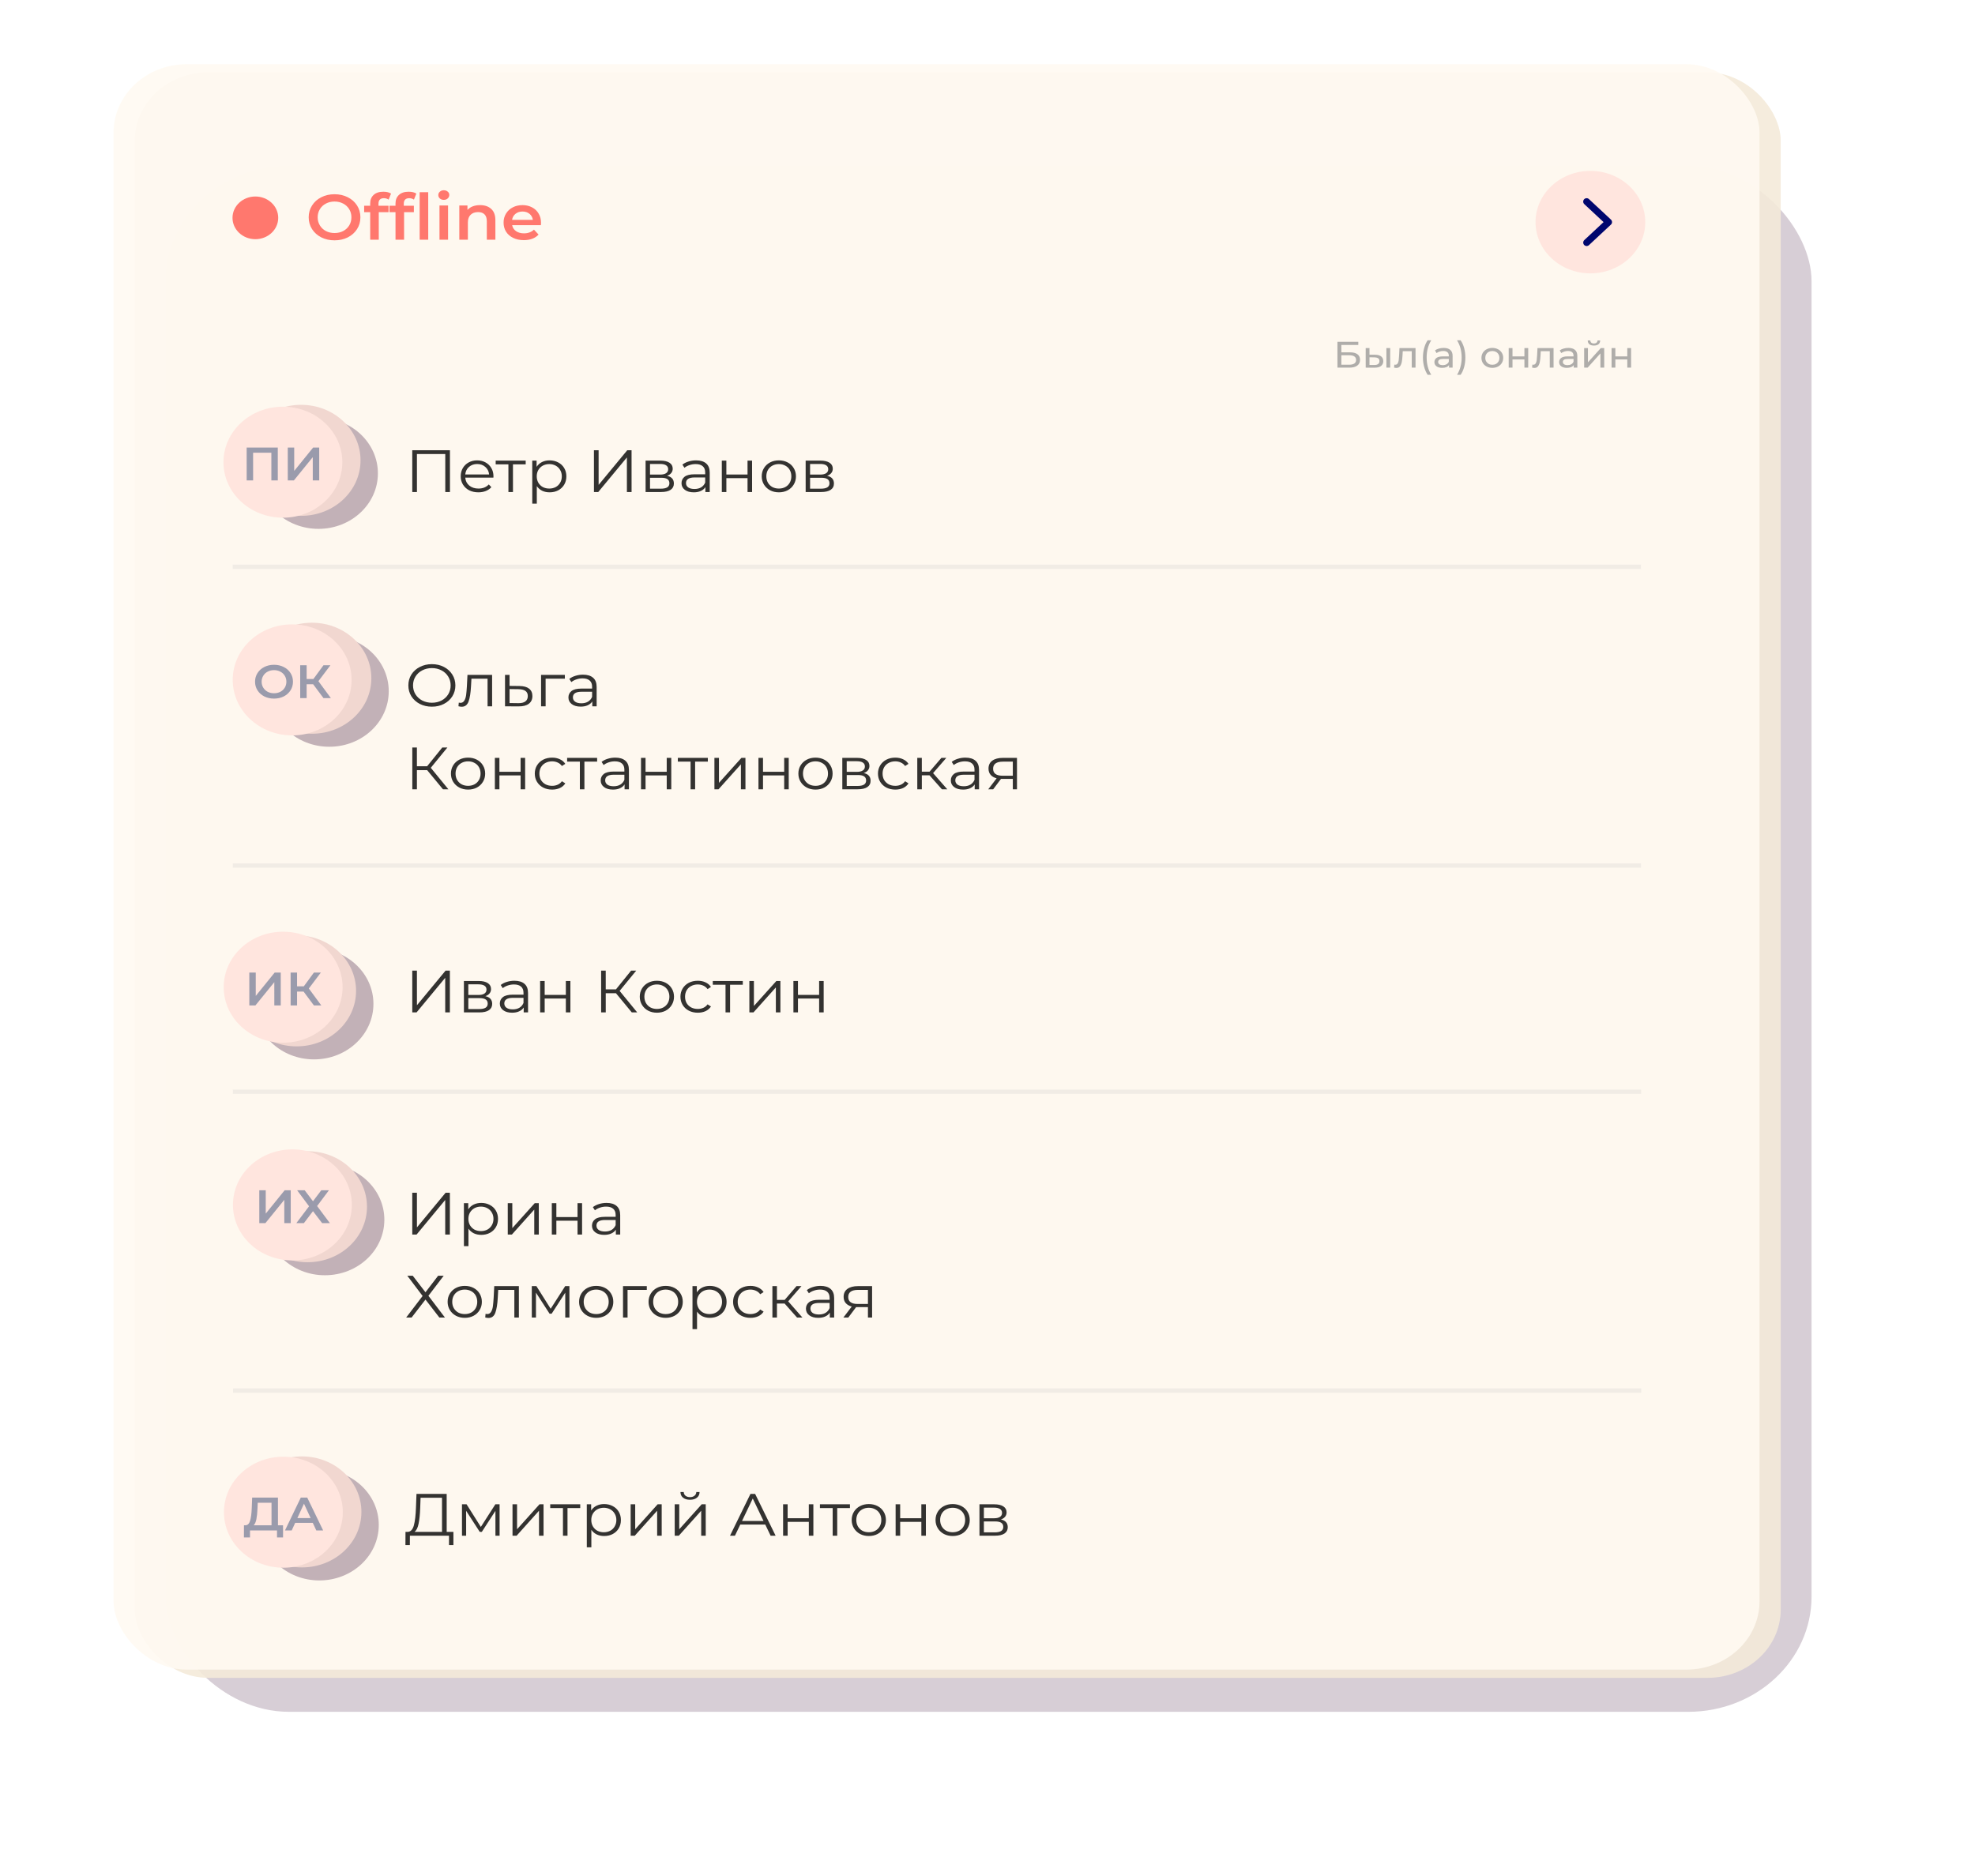 <?xml version="1.0" encoding="UTF-8"?> <svg xmlns="http://www.w3.org/2000/svg" width="400" height="380" viewBox="0 0 400 380" fill="none"> <g opacity="0.2" filter="url(#filter0_f_377_7535)"> <rect width="333.357" height="335.254" rx="24.994" transform="matrix(1 0 0 0.934 33.54 33.617)" fill="#360931"></rect> </g> <g opacity="0.9" filter="url(#filter1_b_377_7535)"> <rect width="333.357" height="348.173" rx="14.816" transform="matrix(1 0 0 0.934 27.294 14.665)" fill="#F4EAD9"></rect> </g> <g opacity="0.9" filter="url(#filter2_b_377_7535)"> <rect width="333.357" height="348.173" rx="14.816" transform="matrix(1 0 0 0.934 23 13)" fill="#FFFAF2"></rect> </g> <path opacity="0.8" d="M91.126 91.197L91.13 99.665H90.184L90.181 91.971H84.441L84.444 99.665H83.499L83.495 91.197H91.126ZM99.93 96.749H94.228C94.281 97.411 94.553 97.947 95.045 98.359C95.538 98.762 96.16 98.963 96.912 98.963C97.335 98.963 97.724 98.895 98.078 98.758C98.432 98.613 98.738 98.403 98.997 98.129L99.516 98.685C99.214 99.024 98.834 99.282 98.376 99.46C97.927 99.637 97.43 99.726 96.886 99.726C96.186 99.726 95.564 99.589 95.02 99.314C94.484 99.032 94.065 98.645 93.763 98.153C93.46 97.661 93.308 97.104 93.308 96.483C93.308 95.862 93.45 95.306 93.735 94.814C94.028 94.322 94.426 93.939 94.927 93.665C95.436 93.39 96.006 93.253 96.637 93.253C97.267 93.253 97.833 93.39 98.334 93.665C98.835 93.939 99.229 94.322 99.514 94.814C99.799 95.298 99.942 95.854 99.942 96.483L99.93 96.749ZM96.637 93.991C95.981 93.991 95.428 94.189 94.979 94.584C94.538 94.971 94.288 95.479 94.228 96.108H99.061C99 95.479 98.745 94.971 98.296 94.584C97.855 94.189 97.302 93.991 96.637 93.991ZM106.468 94.064H103.89L103.892 99.665H102.972L102.97 94.064H100.391L100.391 93.302H106.468L106.468 94.064ZM111.309 93.253C111.949 93.253 112.527 93.39 113.046 93.665C113.564 93.931 113.97 94.31 114.264 94.802C114.558 95.294 114.705 95.854 114.706 96.483C114.706 97.121 114.559 97.685 114.266 98.177C113.972 98.669 113.567 99.052 113.048 99.326C112.539 99.593 111.96 99.726 111.312 99.726C110.76 99.726 110.258 99.621 109.809 99.411C109.369 99.193 109.006 98.879 108.72 98.468L108.722 102.012H107.802L107.798 93.302H108.679L108.68 94.56C108.956 94.14 109.318 93.818 109.768 93.592C110.225 93.366 110.739 93.253 111.309 93.253ZM111.247 98.963C111.722 98.963 112.154 98.863 112.543 98.661C112.931 98.451 113.234 98.157 113.449 97.778C113.674 97.399 113.786 96.967 113.786 96.483C113.785 95.999 113.673 95.572 113.448 95.201C113.232 94.822 112.93 94.528 112.541 94.318C112.152 94.108 111.72 94.003 111.245 94.003C110.761 94.003 110.325 94.108 109.936 94.318C109.556 94.528 109.254 94.822 109.03 95.201C108.814 95.572 108.706 95.999 108.706 96.483C108.707 96.967 108.815 97.399 109.031 97.778C109.256 98.157 109.558 98.451 109.938 98.661C110.327 98.863 110.763 98.963 111.247 98.963ZM120.291 91.197H121.237L121.24 98.213L127.042 91.197H127.91L127.914 99.665H126.968L126.965 92.66L121.163 99.665H120.295L120.291 91.197ZM135.094 96.374C136.018 96.576 136.48 97.096 136.481 97.935C136.481 98.492 136.261 98.919 135.821 99.218C135.38 99.516 134.724 99.665 133.851 99.665H130.755L130.752 93.302H133.758C134.535 93.302 135.144 93.443 135.585 93.725C136.025 94.007 136.246 94.411 136.246 94.935C136.246 95.282 136.143 95.58 135.936 95.83C135.737 96.072 135.456 96.254 135.094 96.374ZM131.647 96.132H133.694C134.221 96.132 134.623 96.04 134.899 95.854C135.184 95.669 135.326 95.399 135.326 95.044C135.326 94.689 135.183 94.423 134.898 94.245C134.622 94.068 134.22 93.979 133.693 93.979H131.646L131.647 96.132ZM133.812 98.988C134.4 98.988 134.84 98.899 135.134 98.722C135.427 98.544 135.574 98.266 135.574 97.887C135.574 97.508 135.44 97.229 135.172 97.052C134.904 96.867 134.481 96.774 133.902 96.774H131.647L131.648 98.988H133.812ZM140.98 93.253C141.87 93.253 142.552 93.463 143.028 93.882C143.503 94.294 143.741 94.907 143.741 95.721L143.743 99.665H142.862L142.861 98.673C142.654 99.004 142.348 99.262 141.942 99.447C141.544 99.633 141.069 99.726 140.517 99.726C139.756 99.726 139.152 99.556 138.702 99.218C138.253 98.879 138.028 98.431 138.028 97.875C138.028 97.334 138.235 96.899 138.649 96.568C139.072 96.237 139.742 96.072 140.657 96.072H142.821L142.821 95.685C142.821 95.136 142.656 94.721 142.328 94.439C142 94.148 141.52 94.003 140.89 94.003C140.458 94.003 140.043 94.072 139.646 94.209C139.249 94.338 138.907 94.519 138.622 94.753L138.208 94.112C138.553 93.838 138.967 93.628 139.451 93.483C139.935 93.33 140.444 93.253 140.98 93.253ZM140.659 99.048C141.177 99.048 141.622 98.939 141.993 98.722C142.365 98.496 142.641 98.173 142.822 97.754L142.822 96.713H140.684C139.517 96.713 138.935 97.092 138.935 97.85C138.935 98.222 139.086 98.516 139.389 98.734C139.691 98.943 140.115 99.048 140.659 99.048ZM146.189 93.302H147.109L147.11 96.12H151.399L151.398 93.302H152.318L152.321 99.665H151.401L151.399 96.858H147.111L147.112 99.665H146.192L146.189 93.302ZM157.747 99.726C157.091 99.726 156.499 99.589 155.972 99.314C155.445 99.032 155.03 98.645 154.728 98.153C154.425 97.661 154.274 97.104 154.273 96.483C154.273 95.862 154.424 95.306 154.726 94.814C155.028 94.322 155.443 93.939 155.969 93.665C156.496 93.39 157.088 93.253 157.744 93.253C158.401 93.253 158.993 93.39 159.52 93.665C160.047 93.939 160.457 94.322 160.751 94.814C161.054 95.306 161.205 95.862 161.205 96.483C161.206 97.104 161.055 97.661 160.753 98.153C160.459 98.645 160.049 99.032 159.522 99.314C158.996 99.589 158.404 99.726 157.747 99.726ZM157.747 98.963C158.231 98.963 158.663 98.863 159.043 98.661C159.431 98.451 159.733 98.157 159.949 97.778C160.165 97.399 160.273 96.967 160.272 96.483C160.272 95.999 160.164 95.568 159.948 95.189C159.732 94.81 159.429 94.519 159.041 94.318C158.66 94.108 158.228 94.003 157.745 94.003C157.261 94.003 156.825 94.108 156.436 94.318C156.056 94.519 155.754 94.81 155.53 95.189C155.314 95.568 155.206 95.999 155.206 96.483C155.206 96.967 155.315 97.399 155.531 97.778C155.756 98.157 156.058 98.451 156.438 98.661C156.827 98.863 157.263 98.963 157.747 98.963ZM167.512 96.374C168.437 96.576 168.899 97.096 168.899 97.935C168.9 98.492 168.68 98.919 168.239 99.218C167.799 99.516 167.142 99.665 166.27 99.665H163.173L163.17 93.302H166.176C166.954 93.302 167.563 93.443 168.003 93.725C168.444 94.007 168.664 94.411 168.665 94.935C168.665 95.282 168.561 95.58 168.354 95.83C168.156 96.072 167.875 96.254 167.512 96.374ZM164.065 96.132H166.113C166.64 96.132 167.041 96.04 167.318 95.854C167.603 95.669 167.745 95.399 167.745 95.044C167.745 94.689 167.602 94.423 167.317 94.245C167.04 94.068 166.639 93.979 166.112 93.979H164.064L164.065 96.132ZM166.231 98.988C166.818 98.988 167.259 98.899 167.552 98.722C167.846 98.544 167.993 98.266 167.992 97.887C167.992 97.508 167.858 97.229 167.59 97.052C167.322 96.867 166.899 96.774 166.32 96.774H164.066L164.067 98.988H166.231Z" fill="black"></path> <path opacity="0.8" d="M91.83 310.297L91.831 312.971H90.937L90.936 311.072H83.019L83.007 312.971H82.113L82.125 310.297H82.578C83.174 310.265 83.589 309.826 83.822 308.979C84.054 308.124 84.196 306.914 84.247 305.349L84.35 302.603H90.466L90.469 310.297H91.83ZM85.103 305.434C85.06 306.724 84.953 307.789 84.78 308.628C84.616 309.459 84.336 310.015 83.939 310.297H89.523L89.52 303.377H85.179L85.103 305.434ZM101.182 304.708L101.185 311.072H100.342L100.34 306.039L97.582 310.297H97.167L94.406 306.027L94.408 311.072H93.566L93.563 304.708H94.496L97.387 309.293L100.326 304.708H101.182ZM103.799 304.708H104.719L104.722 309.765L109.267 304.708H110.084L110.087 311.072H109.167L109.164 306.015L104.632 311.072H103.802L103.799 304.708ZM117.515 305.47H114.936L114.939 311.072H114.019L114.016 305.47H111.438L111.437 304.708H117.514L117.515 305.47ZM122.356 304.66C122.995 304.66 123.574 304.797 124.092 305.071C124.611 305.337 125.017 305.716 125.311 306.208C125.605 306.7 125.752 307.261 125.752 307.89C125.753 308.527 125.606 309.092 125.313 309.584C125.019 310.076 124.613 310.459 124.095 310.733C123.586 310.999 123.007 311.132 122.359 311.132C121.806 311.132 121.305 311.027 120.856 310.818C120.415 310.6 120.052 310.285 119.767 309.874L119.769 313.419H118.849L118.845 304.708H119.726L119.726 305.966C120.002 305.547 120.365 305.224 120.814 304.998C121.272 304.773 121.786 304.66 122.356 304.66ZM122.294 310.37C122.769 310.37 123.201 310.269 123.589 310.068C123.978 309.858 124.28 309.563 124.496 309.184C124.72 308.805 124.833 308.374 124.832 307.89C124.832 307.406 124.72 306.978 124.495 306.607C124.279 306.228 123.976 305.934 123.587 305.724C123.199 305.515 122.767 305.41 122.291 305.41C121.808 305.41 121.372 305.515 120.983 305.724C120.603 305.934 120.301 306.228 120.076 306.607C119.861 306.978 119.753 307.406 119.753 307.89C119.753 308.374 119.861 308.805 120.078 309.184C120.302 309.563 120.605 309.858 120.985 310.068C121.374 310.269 121.81 310.37 122.294 310.37ZM127.727 304.708H128.647L128.65 309.765L133.195 304.708H134.012L134.015 311.072H133.095L133.092 306.015L128.56 311.072H127.73L127.727 304.708ZM136.648 304.708H137.568L137.57 309.765L142.116 304.708H142.932L142.935 311.072H142.015L142.013 306.015L137.48 311.072H136.651L136.648 304.708ZM139.744 303.789C139.157 303.789 138.691 303.652 138.345 303.377C137.999 303.103 137.822 302.716 137.813 302.216H138.474C138.483 302.53 138.604 302.784 138.837 302.978C139.07 303.164 139.373 303.256 139.744 303.256C140.116 303.256 140.418 303.164 140.651 302.978C140.893 302.784 141.018 302.53 141.027 302.216H141.687C141.679 302.716 141.498 303.103 141.144 303.377C140.798 303.652 140.332 303.789 139.744 303.789ZM154.987 308.809H149.934L148.846 311.072H147.849L151.991 302.603H152.937L157.087 311.072H156.077L154.987 308.809ZM154.637 308.083L152.458 303.535L150.283 308.083H154.637ZM158.602 304.708H159.522L159.523 307.527H163.812L163.811 304.708H164.731L164.734 311.072H163.814L163.813 308.265H159.524L159.525 311.072H158.605L158.602 304.708ZM172.14 305.47H169.562L169.564 311.072H168.645L168.642 305.47H166.063L166.063 304.708H172.14L172.14 305.47ZM175.969 311.132C175.312 311.132 174.72 310.995 174.193 310.721C173.666 310.439 173.251 310.051 172.949 309.559C172.646 309.067 172.495 308.511 172.494 307.89C172.494 307.269 172.645 306.712 172.947 306.22C173.249 305.728 173.664 305.345 174.191 305.071C174.717 304.797 175.309 304.66 175.965 304.66C176.622 304.66 177.214 304.797 177.741 305.071C178.268 305.345 178.678 305.728 178.972 306.22C179.275 306.712 179.426 307.269 179.427 307.89C179.427 308.511 179.276 309.067 178.974 309.559C178.68 310.051 178.27 310.439 177.743 310.721C177.217 310.995 176.625 311.132 175.969 311.132ZM175.968 310.37C176.452 310.37 176.884 310.269 177.264 310.068C177.652 309.858 177.955 309.563 178.17 309.184C178.386 308.805 178.494 308.374 178.494 307.89C178.493 307.406 178.385 306.974 178.169 306.595C177.953 306.216 177.651 305.926 177.262 305.724C176.882 305.515 176.45 305.41 175.966 305.41C175.482 305.41 175.046 305.515 174.657 305.724C174.277 305.926 173.975 306.216 173.751 306.595C173.535 306.974 173.427 307.406 173.427 307.89C173.428 308.374 173.536 308.805 173.752 309.184C173.977 309.563 174.279 309.858 174.659 310.068C175.048 310.269 175.484 310.37 175.968 310.37ZM181.391 304.708H182.311L182.313 307.527H186.601L186.6 304.708H187.52L187.523 311.072H186.603L186.602 308.265H182.313L182.314 311.072H181.394L181.391 304.708ZM192.95 311.132C192.293 311.132 191.701 310.995 191.174 310.721C190.647 310.439 190.232 310.051 189.93 309.559C189.627 309.067 189.476 308.511 189.476 307.89C189.475 307.269 189.626 306.712 189.928 306.22C190.23 305.728 190.645 305.345 191.172 305.071C191.698 304.797 192.29 304.66 192.947 304.66C193.603 304.66 194.195 304.797 194.722 305.071C195.249 305.345 195.66 305.728 195.953 306.22C196.256 306.712 196.407 307.269 196.408 307.89C196.408 308.511 196.257 309.067 195.955 309.559C195.662 310.051 195.251 310.439 194.725 310.721C194.198 310.995 193.606 311.132 192.95 311.132ZM192.949 310.37C193.433 310.37 193.865 310.269 194.245 310.068C194.634 309.858 194.936 309.563 195.151 309.184C195.367 308.805 195.475 308.374 195.475 307.89C195.475 307.406 195.366 306.974 195.15 306.595C194.934 306.216 194.632 305.926 194.243 305.724C193.863 305.515 193.431 305.41 192.947 305.41C192.463 305.41 192.027 305.515 191.638 305.724C191.258 305.926 190.956 306.216 190.732 306.595C190.516 306.974 190.408 307.406 190.409 307.89C190.409 308.374 190.517 308.805 190.733 309.184C190.958 309.563 191.26 309.858 191.64 310.068C192.029 310.269 192.466 310.37 192.949 310.37ZM202.715 307.781C203.639 307.983 204.101 308.503 204.102 309.342C204.102 309.898 203.882 310.326 203.441 310.624C203.001 310.922 202.345 311.072 201.472 311.072H198.375L198.372 304.708H201.378C202.156 304.708 202.765 304.849 203.206 305.132C203.646 305.414 203.867 305.817 203.867 306.341C203.867 306.688 203.764 306.987 203.557 307.237C203.358 307.479 203.077 307.66 202.715 307.781ZM199.268 307.539H201.315C201.842 307.539 202.244 307.446 202.52 307.261C202.805 307.075 202.947 306.805 202.947 306.45C202.947 306.095 202.804 305.829 202.519 305.652C202.243 305.474 201.841 305.386 201.314 305.386H199.267L199.268 307.539ZM201.433 310.394C202.02 310.394 202.461 310.305 202.755 310.128C203.048 309.951 203.195 309.672 203.195 309.293C203.195 308.914 203.06 308.636 202.793 308.458C202.525 308.273 202.101 308.18 201.523 308.18H199.268L199.269 310.394H201.433Z" fill="black"></path> <path opacity="0.8" d="M87.476 143.144C86.578 143.144 85.762 142.959 85.027 142.588C84.302 142.209 83.731 141.692 83.316 141.039C82.91 140.386 82.707 139.652 82.706 138.837C82.706 138.023 82.908 137.289 83.314 136.635C83.728 135.982 84.298 135.47 85.024 135.099C85.758 134.72 86.574 134.53 87.472 134.53C88.371 134.53 89.178 134.716 89.896 135.087C90.621 135.458 91.192 135.974 91.607 136.635C92.022 137.289 92.229 138.023 92.23 138.837C92.23 139.652 92.023 140.39 91.609 141.051C91.195 141.705 90.625 142.217 89.899 142.588C89.182 142.959 88.375 143.144 87.476 143.144ZM87.476 142.346C88.193 142.346 88.841 142.197 89.419 141.898C89.998 141.592 90.451 141.172 90.779 140.64C91.107 140.1 91.271 139.499 91.271 138.837C91.271 138.176 91.106 137.579 90.778 137.047C90.449 136.506 89.996 136.087 89.417 135.789C88.838 135.482 88.19 135.329 87.473 135.329C86.756 135.329 86.104 135.482 85.516 135.789C84.938 136.087 84.48 136.506 84.144 137.047C83.816 137.579 83.652 138.176 83.652 138.837C83.652 139.499 83.817 140.1 84.145 140.64C84.482 141.172 84.94 141.592 85.519 141.898C86.107 142.197 86.759 142.346 87.476 142.346ZM99.666 136.708L99.669 143.072H98.749L98.746 137.47H95.481L95.391 139.043C95.322 140.366 95.159 141.382 94.9 142.092C94.641 142.801 94.179 143.156 93.514 143.156C93.333 143.156 93.112 143.124 92.853 143.06L92.918 142.322C93.073 142.354 93.181 142.37 93.242 142.37C93.596 142.37 93.863 142.217 94.045 141.91C94.226 141.604 94.347 141.225 94.407 140.773C94.467 140.321 94.519 139.725 94.562 138.983L94.677 136.708H99.666ZM105.21 138.958C106.066 138.966 106.713 139.144 107.154 139.491C107.604 139.837 107.828 140.338 107.829 140.991C107.829 141.668 107.587 142.189 107.104 142.551C106.629 142.914 105.938 143.092 105.031 143.084L102.284 143.072L102.281 136.708H103.201L103.202 138.934L105.21 138.958ZM104.979 142.43C105.609 142.439 106.084 142.322 106.404 142.08C106.732 141.83 106.896 141.467 106.896 140.991C106.896 140.523 106.736 140.176 106.416 139.95C106.096 139.725 105.617 139.608 104.977 139.6L103.202 139.575L103.204 142.406L104.979 142.43ZM114.403 137.47H110.502L110.505 143.072H109.585L109.582 136.708H114.402L114.403 137.47ZM118.077 136.66C118.967 136.66 119.649 136.869 120.125 137.289C120.6 137.7 120.838 138.313 120.838 139.128L120.84 143.072H119.959L119.958 142.08C119.751 142.41 119.445 142.668 119.039 142.854C118.641 143.039 118.166 143.132 117.614 143.132C116.853 143.132 116.249 142.963 115.799 142.624C115.35 142.285 115.125 141.838 115.125 141.281C115.125 140.741 115.332 140.305 115.746 139.975C116.169 139.644 116.839 139.479 117.754 139.479H119.918L119.918 139.091C119.918 138.543 119.753 138.128 119.425 137.845C119.097 137.555 118.617 137.41 117.987 137.41C117.555 137.41 117.14 137.478 116.743 137.615C116.346 137.744 116.004 137.926 115.719 138.16L115.305 137.519C115.65 137.244 116.064 137.035 116.548 136.89C117.032 136.736 117.541 136.66 118.077 136.66ZM117.756 142.455C118.274 142.455 118.719 142.346 119.09 142.128C119.462 141.902 119.738 141.58 119.919 141.16L119.919 140.12H117.781C116.614 140.12 116.032 140.499 116.032 141.257C116.032 141.628 116.183 141.922 116.486 142.14C116.788 142.35 117.212 142.455 117.756 142.455ZM86.511 155.995H84.438L84.439 159.878H83.507L83.502 151.409H84.435L84.437 155.208H86.51L89.579 151.409H90.616L87.249 155.523L90.814 159.878H89.713L86.511 155.995ZM94.804 159.939C94.147 159.939 93.555 159.802 93.028 159.527C92.501 159.245 92.086 158.858 91.784 158.366C91.481 157.874 91.33 157.317 91.33 156.696C91.329 156.075 91.48 155.519 91.782 155.027C92.084 154.535 92.499 154.152 93.026 153.877C93.552 153.603 94.144 153.466 94.801 153.466C95.457 153.466 96.049 153.603 96.576 153.877C97.103 154.152 97.513 154.535 97.807 155.027C98.11 155.519 98.261 156.075 98.262 156.696C98.262 157.317 98.111 157.874 97.809 158.366C97.516 158.858 97.105 159.245 96.579 159.527C96.052 159.802 95.46 159.939 94.804 159.939ZM94.803 159.176C95.287 159.176 95.719 159.076 96.099 158.874C96.487 158.664 96.79 158.37 97.005 157.991C97.221 157.612 97.329 157.18 97.329 156.696C97.329 156.212 97.22 155.781 97.004 155.402C96.788 155.023 96.486 154.732 96.097 154.531C95.717 154.321 95.285 154.216 94.801 154.216C94.317 154.216 93.881 154.321 93.492 154.531C93.112 154.732 92.81 155.023 92.586 155.402C92.37 155.781 92.262 156.212 92.263 156.696C92.263 157.18 92.371 157.612 92.587 157.991C92.812 158.37 93.114 158.664 93.494 158.874C93.883 159.076 94.32 159.176 94.803 159.176ZM100.226 153.515H101.146L101.148 156.333H105.437L105.435 153.515H106.355L106.358 159.878H105.438L105.437 157.071H101.148L101.149 159.878H100.229L100.226 153.515ZM111.824 159.939C111.15 159.939 110.545 159.802 110.009 159.527C109.482 159.253 109.068 158.87 108.765 158.378C108.462 157.878 108.311 157.317 108.311 156.696C108.31 156.075 108.461 155.519 108.763 155.027C109.066 154.535 109.48 154.152 110.007 153.877C110.542 153.603 111.147 153.466 111.821 153.466C112.408 153.466 112.931 153.575 113.389 153.793C113.855 154.002 114.222 154.313 114.49 154.724L113.804 155.16C113.579 154.845 113.294 154.611 112.948 154.458C112.603 154.297 112.227 154.216 111.821 154.216C111.329 154.216 110.884 154.321 110.486 154.531C110.098 154.732 109.791 155.023 109.567 155.402C109.351 155.781 109.243 156.212 109.244 156.696C109.244 157.188 109.352 157.624 109.568 158.003C109.793 158.374 110.1 158.664 110.489 158.874C110.886 159.076 111.331 159.176 111.823 159.176C112.229 159.176 112.605 159.1 112.95 158.947C113.296 158.793 113.581 158.559 113.805 158.245L114.492 158.68C114.225 159.092 113.858 159.406 113.391 159.624C112.925 159.834 112.402 159.939 111.824 159.939ZM120.939 154.277H118.361L118.363 159.878H117.443L117.441 154.277H114.862L114.862 153.515H120.939L120.939 154.277ZM124.614 153.466C125.504 153.466 126.186 153.676 126.662 154.095C127.137 154.507 127.375 155.12 127.375 155.934L127.377 159.878H126.496L126.496 158.886C126.288 159.217 125.982 159.475 125.576 159.66C125.179 159.846 124.704 159.939 124.151 159.939C123.391 159.939 122.786 159.769 122.337 159.43C121.887 159.092 121.662 158.644 121.662 158.088C121.662 157.547 121.869 157.112 122.283 156.781C122.707 156.45 123.376 156.285 124.292 156.285H126.455L126.455 155.898C126.455 155.349 126.291 154.934 125.962 154.652C125.634 154.361 125.154 154.216 124.524 154.216C124.092 154.216 123.677 154.285 123.28 154.422C122.883 154.551 122.542 154.732 122.257 154.966L121.842 154.325C122.187 154.051 122.602 153.841 123.085 153.696C123.569 153.543 124.079 153.466 124.614 153.466ZM124.293 159.261C124.811 159.261 125.256 159.152 125.627 158.934C125.999 158.709 126.275 158.386 126.456 157.967L126.456 156.926H124.318C123.152 156.926 122.569 157.305 122.569 158.063C122.569 158.434 122.721 158.729 123.023 158.947C123.325 159.156 123.749 159.261 124.293 159.261ZM129.823 153.515H130.743L130.744 156.333H135.033L135.032 153.515H135.952L135.955 159.878H135.035L135.034 157.071H130.745L130.746 159.878H129.826L129.823 153.515ZM143.361 154.277H140.783L140.785 159.878H139.866L139.863 154.277H137.284L137.284 153.515H143.361L143.361 154.277ZM144.691 153.515H145.611L145.613 158.572L150.159 153.515H150.975L150.978 159.878H150.058L150.056 154.821L145.523 159.878H144.694L144.691 153.515ZM153.612 153.515H154.532L154.533 156.333H158.822L158.821 153.515H159.741L159.744 159.878H158.824L158.822 157.071H154.534L154.535 159.878H153.615L153.612 153.515ZM165.17 159.939C164.514 159.939 163.922 159.802 163.395 159.527C162.868 159.245 162.453 158.858 162.151 158.366C161.848 157.874 161.697 157.317 161.696 156.696C161.696 156.075 161.847 155.519 162.149 155.027C162.451 154.535 162.866 154.152 163.392 153.877C163.919 153.603 164.511 153.466 165.167 153.466C165.824 153.466 166.416 153.603 166.943 153.877C167.47 154.152 167.88 154.535 168.174 155.027C168.477 155.519 168.628 156.075 168.628 156.696C168.629 157.317 168.478 157.874 168.176 158.366C167.882 158.858 167.472 159.245 166.945 159.527C166.418 159.802 165.827 159.939 165.17 159.939ZM165.17 159.176C165.654 159.176 166.086 159.076 166.466 158.874C166.854 158.664 167.156 158.37 167.372 157.991C167.588 157.612 167.696 157.18 167.695 156.696C167.695 156.212 167.587 155.781 167.371 155.402C167.155 155.023 166.852 154.732 166.463 154.531C166.083 154.321 165.651 154.216 165.168 154.216C164.684 154.216 164.248 154.321 163.859 154.531C163.479 154.732 163.177 155.023 162.952 155.402C162.737 155.781 162.629 156.212 162.629 156.696C162.629 157.18 162.738 157.612 162.954 157.991C163.178 158.37 163.481 158.664 163.861 158.874C164.25 159.076 164.686 159.176 165.17 159.176ZM174.935 156.587C175.86 156.789 176.322 157.309 176.322 158.148C176.323 158.705 176.103 159.132 175.662 159.43C175.222 159.729 174.565 159.878 173.693 159.878H170.596L170.593 153.515H173.599C174.377 153.515 174.986 153.656 175.426 153.938C175.867 154.22 176.087 154.624 176.088 155.148C176.088 155.495 175.984 155.793 175.777 156.043C175.579 156.285 175.298 156.466 174.935 156.587ZM171.488 156.345H173.536C174.063 156.345 174.464 156.253 174.741 156.067C175.026 155.882 175.168 155.612 175.168 155.257C175.168 154.902 175.025 154.636 174.74 154.458C174.463 154.281 174.062 154.192 173.535 154.192H171.487L171.488 156.345ZM173.654 159.201C174.241 159.201 174.682 159.112 174.975 158.934C175.269 158.757 175.416 158.479 175.415 158.1C175.415 157.721 175.281 157.442 175.013 157.265C174.745 157.079 174.322 156.987 173.743 156.987H171.489L171.49 159.201H173.654ZM181.33 159.939C180.656 159.939 180.051 159.802 179.516 159.527C178.989 159.253 178.574 158.87 178.271 158.378C177.969 157.878 177.817 157.317 177.817 156.696C177.817 156.075 177.968 155.519 178.27 155.027C178.572 154.535 178.986 154.152 179.513 153.877C180.048 153.603 180.653 153.466 181.327 153.466C181.914 153.466 182.437 153.575 182.895 153.793C183.361 154.002 183.729 154.313 183.997 154.724L183.31 155.16C183.085 154.845 182.8 154.611 182.455 154.458C182.109 154.297 181.733 154.216 181.327 154.216C180.835 154.216 180.39 154.321 179.993 154.531C179.604 154.732 179.298 155.023 179.073 155.402C178.857 155.781 178.75 156.212 178.75 156.696C178.75 157.188 178.858 157.624 179.074 158.003C179.299 158.374 179.606 158.664 179.995 158.874C180.392 159.076 180.837 159.176 181.33 159.176C181.736 159.176 182.111 159.1 182.457 158.947C182.802 158.793 183.087 158.559 183.312 158.245L183.998 158.68C183.731 159.092 183.364 159.406 182.898 159.624C182.431 159.834 181.909 159.939 181.33 159.939ZM188.254 157.047H186.699L186.7 159.878H185.78L185.777 153.515H186.697L186.699 156.309H188.266L190.662 153.515H191.66L188.979 156.6L191.857 159.878H190.769L188.254 157.047ZM195.525 153.466C196.415 153.466 197.097 153.676 197.573 154.095C198.048 154.507 198.286 155.12 198.286 155.934L198.288 159.878H197.407L197.406 158.886C197.199 159.217 196.893 159.475 196.487 159.66C196.089 159.846 195.614 159.939 195.062 159.939C194.301 159.939 193.697 159.769 193.247 159.43C192.798 159.092 192.573 158.644 192.573 158.088C192.573 157.547 192.78 157.112 193.194 156.781C193.617 156.45 194.287 156.285 195.202 156.285H197.366L197.366 155.898C197.366 155.349 197.201 154.934 196.873 154.652C196.545 154.361 196.065 154.216 195.435 154.216C195.003 154.216 194.588 154.285 194.191 154.422C193.794 154.551 193.452 154.732 193.167 154.966L192.753 154.325C193.098 154.051 193.512 153.841 193.996 153.696C194.48 153.543 194.989 153.466 195.525 153.466ZM195.204 159.261C195.722 159.261 196.167 159.152 196.538 158.934C196.91 158.709 197.186 158.386 197.367 157.967L197.367 156.926H195.229C194.062 156.926 193.48 157.305 193.48 158.063C193.48 158.434 193.631 158.729 193.934 158.947C194.236 159.156 194.66 159.261 195.204 159.261ZM205.969 153.515L205.972 159.878H205.129L205.128 157.773H202.991H202.731L201.152 159.878H200.154L201.85 157.652C201.323 157.515 200.917 157.281 200.632 156.95C200.347 156.62 200.204 156.2 200.204 155.692C200.203 154.982 200.462 154.442 200.98 154.071C201.498 153.7 202.207 153.515 203.105 153.515H205.969ZM201.137 155.716C201.137 156.66 201.781 157.132 203.068 157.132H205.128L205.127 154.277H203.131C201.801 154.277 201.136 154.757 201.137 155.716Z" fill="black"></path> <path opacity="0.8" d="M83.495 241.603H84.44L84.444 248.62L90.245 241.603H91.113L91.117 250.072H90.171L90.168 243.067L84.367 250.072H83.499L83.495 241.603ZM97.466 243.66C98.106 243.66 98.684 243.797 99.203 244.071C99.721 244.337 100.127 244.716 100.421 245.208C100.715 245.7 100.862 246.261 100.863 246.89C100.863 247.527 100.716 248.092 100.423 248.584C100.129 249.076 99.724 249.459 99.205 249.733C98.696 249.999 98.117 250.132 97.469 250.132C96.916 250.132 96.415 250.027 95.966 249.818C95.525 249.6 95.162 249.285 94.877 248.874L94.879 252.419H93.959L93.955 243.708H94.836L94.837 244.966C95.113 244.547 95.475 244.224 95.924 243.998C96.382 243.773 96.896 243.66 97.466 243.66ZM97.404 249.37C97.879 249.37 98.311 249.269 98.7 249.068C99.088 248.858 99.391 248.563 99.606 248.184C99.831 247.805 99.943 247.374 99.943 246.89C99.942 246.406 99.83 245.978 99.605 245.607C99.389 245.228 99.087 244.934 98.698 244.724C98.309 244.515 97.877 244.41 97.402 244.41C96.918 244.41 96.482 244.515 96.093 244.724C95.713 244.934 95.411 245.228 95.187 245.607C94.971 245.978 94.863 246.406 94.863 246.89C94.864 247.374 94.972 247.805 95.188 248.184C95.413 248.563 95.715 248.858 96.095 249.068C96.484 249.269 96.921 249.37 97.404 249.37ZM102.838 243.708H103.758L103.76 248.765L108.306 243.708H109.122L109.125 250.072H108.205L108.203 245.015L103.67 250.072H102.841L102.838 243.708ZM111.758 243.708H112.678L112.68 246.527H116.969L116.967 243.708H117.887L117.89 250.072H116.97L116.969 247.265H112.68L112.681 250.072H111.762L111.758 243.708ZM122.847 243.66C123.737 243.66 124.42 243.869 124.895 244.289C125.37 244.7 125.608 245.313 125.608 246.128L125.61 250.072H124.729L124.729 249.08C124.522 249.41 124.215 249.668 123.809 249.854C123.412 250.039 122.937 250.132 122.384 250.132C121.624 250.132 121.019 249.963 120.57 249.624C120.12 249.285 119.896 248.838 119.895 248.281C119.895 247.741 120.102 247.305 120.517 246.975C120.94 246.644 121.609 246.479 122.525 246.479H124.689L124.688 246.091C124.688 245.543 124.524 245.128 124.195 244.845C123.867 244.555 123.388 244.41 122.757 244.41C122.325 244.41 121.911 244.478 121.513 244.615C121.116 244.744 120.775 244.926 120.49 245.16L120.075 244.519C120.42 244.244 120.835 244.035 121.319 243.89C121.802 243.736 122.312 243.66 122.847 243.66ZM122.526 249.455C123.044 249.455 123.489 249.346 123.861 249.128C124.232 248.902 124.508 248.58 124.689 248.16L124.689 247.12H122.551C121.385 247.12 120.802 247.499 120.802 248.257C120.802 248.628 120.954 248.922 121.256 249.14C121.559 249.35 121.982 249.455 122.526 249.455ZM83.593 258.409L86.173 261.761L88.737 258.409H89.865L86.77 262.474L90.115 266.878H88.987L86.174 263.237L83.364 266.878H82.263L85.591 262.511L82.492 258.409H83.593ZM94.133 266.939C93.477 266.939 92.885 266.802 92.358 266.527C91.831 266.245 91.416 265.858 91.113 265.366C90.811 264.874 90.659 264.317 90.659 263.696C90.659 263.075 90.809 262.519 91.112 262.027C91.414 261.535 91.828 261.152 92.355 260.877C92.882 260.603 93.473 260.466 94.13 260.466C94.786 260.466 95.378 260.603 95.905 260.877C96.432 261.152 96.843 261.535 97.137 262.027C97.439 262.519 97.591 263.075 97.591 263.696C97.591 264.317 97.44 264.874 97.138 265.366C96.845 265.858 96.435 266.245 95.908 266.527C95.381 266.802 94.79 266.939 94.133 266.939ZM94.133 266.176C94.616 266.176 95.048 266.076 95.428 265.874C95.817 265.664 96.119 265.37 96.335 264.991C96.551 264.612 96.658 264.18 96.658 263.696C96.658 263.212 96.55 262.781 96.334 262.402C96.118 262.023 95.815 261.732 95.426 261.531C95.046 261.321 94.614 261.216 94.13 261.216C93.647 261.216 93.21 261.321 92.822 261.531C92.442 261.732 92.14 262.023 91.915 262.402C91.699 262.781 91.592 263.212 91.592 263.696C91.592 264.18 91.7 264.612 91.916 264.991C92.141 265.37 92.444 265.664 92.824 265.874C93.213 266.076 93.649 266.176 94.133 266.176ZM105.089 260.515L105.092 266.878H104.172L104.17 261.277H100.905L100.815 262.849C100.746 264.172 100.582 265.188 100.324 265.898C100.065 266.608 99.603 266.963 98.938 266.963C98.756 266.963 98.536 266.931 98.277 266.866L98.341 266.128C98.497 266.16 98.605 266.176 98.665 266.176C99.019 266.176 99.287 266.023 99.468 265.717C99.65 265.41 99.77 265.031 99.831 264.579C99.891 264.128 99.942 263.531 99.985 262.789L100.101 260.515H105.089ZM115.324 260.515L115.327 266.878H114.484L114.482 261.845L111.724 266.104H111.309L108.547 261.833L108.55 266.878H107.708L107.705 260.515H108.638L111.529 265.1L114.468 260.515H115.324ZM120.756 266.939C120.1 266.939 119.508 266.802 118.981 266.527C118.454 266.245 118.039 265.858 117.736 265.366C117.434 264.874 117.282 264.317 117.282 263.696C117.282 263.075 117.433 262.519 117.735 262.027C118.037 261.535 118.451 261.152 118.978 260.877C119.505 260.603 120.097 260.466 120.753 260.466C121.41 260.466 122.001 260.603 122.528 260.877C123.056 261.152 123.466 261.535 123.76 262.027C124.063 262.519 124.214 263.075 124.214 263.696C124.215 264.317 124.064 264.874 123.762 265.366C123.468 265.858 123.058 266.245 122.531 266.527C122.004 266.802 121.413 266.939 120.756 266.939ZM120.756 266.176C121.24 266.176 121.671 266.076 122.051 265.874C122.44 265.664 122.742 265.37 122.958 264.991C123.174 264.612 123.282 264.18 123.281 263.696C123.281 263.212 123.173 262.781 122.957 262.402C122.741 262.023 122.438 261.732 122.049 261.531C121.669 261.321 121.237 261.216 120.753 261.216C120.27 261.216 119.834 261.321 119.445 261.531C119.065 261.732 118.763 262.023 118.538 262.402C118.323 262.781 118.215 263.212 118.215 263.696C118.215 264.18 118.323 264.612 118.54 264.991C118.764 265.37 119.067 265.664 119.447 265.874C119.836 266.076 120.272 266.176 120.756 266.176ZM130.999 261.277H127.099L127.102 266.878H126.182L126.179 260.515H130.999L130.999 261.277ZM134.827 266.939C134.17 266.939 133.579 266.802 133.052 266.527C132.525 266.245 132.11 265.858 131.807 265.366C131.505 264.874 131.353 264.317 131.353 263.696C131.353 263.075 131.504 262.519 131.806 262.027C132.108 261.535 132.522 261.152 133.049 260.877C133.576 260.603 134.167 260.466 134.824 260.466C135.48 260.466 136.072 260.603 136.599 260.877C137.126 261.152 137.537 261.535 137.831 262.027C138.133 262.519 138.285 263.075 138.285 263.696C138.285 264.317 138.134 264.874 137.832 265.366C137.539 265.858 137.129 266.245 136.602 266.527C136.075 266.802 135.483 266.939 134.827 266.939ZM134.827 266.176C135.31 266.176 135.742 266.076 136.122 265.874C136.511 265.664 136.813 265.37 137.029 264.991C137.245 264.612 137.352 264.18 137.352 263.696C137.352 263.212 137.244 262.781 137.028 262.402C136.811 262.023 136.509 261.732 136.12 261.531C135.74 261.321 135.308 261.216 134.824 261.216C134.341 261.216 133.904 261.321 133.516 261.531C133.136 261.732 132.834 262.023 132.609 262.402C132.393 262.781 132.286 263.212 132.286 263.696C132.286 264.18 132.394 264.612 132.61 264.991C132.835 265.37 133.138 265.664 133.518 265.874C133.907 266.076 134.343 266.176 134.827 266.176ZM143.761 260.466C144.4 260.466 144.979 260.603 145.498 260.877C146.016 261.144 146.422 261.523 146.716 262.015C147.01 262.507 147.157 263.067 147.157 263.696C147.158 264.333 147.011 264.898 146.718 265.39C146.424 265.882 146.018 266.265 145.5 266.539C144.991 266.806 144.412 266.939 143.764 266.939C143.211 266.939 142.71 266.834 142.261 266.624C141.82 266.406 141.457 266.092 141.172 265.68L141.174 269.225H140.254L140.25 260.515H141.131L141.131 261.773C141.408 261.353 141.77 261.031 142.219 260.805C142.677 260.579 143.191 260.466 143.761 260.466ZM143.699 266.176C144.174 266.176 144.606 266.076 144.995 265.874C145.383 265.664 145.685 265.37 145.901 264.991C146.126 264.612 146.238 264.18 146.237 263.696C146.237 263.212 146.125 262.785 145.9 262.414C145.684 262.035 145.381 261.74 144.993 261.531C144.604 261.321 144.172 261.216 143.697 261.216C143.213 261.216 142.777 261.321 142.388 261.531C142.008 261.74 141.706 262.035 141.482 262.414C141.266 262.785 141.158 263.212 141.158 263.696C141.158 264.18 141.267 264.612 141.483 264.991C141.708 265.37 142.01 265.664 142.39 265.874C142.779 266.076 143.215 266.176 143.699 266.176ZM151.986 266.939C151.312 266.939 150.708 266.802 150.172 266.527C149.645 266.253 149.23 265.87 148.928 265.378C148.625 264.878 148.474 264.317 148.473 263.696C148.473 263.075 148.624 262.519 148.926 262.027C149.228 261.535 149.642 261.152 150.169 260.877C150.705 260.603 151.309 260.466 151.983 260.466C152.571 260.466 153.093 260.575 153.551 260.793C154.018 261.002 154.385 261.313 154.653 261.724L153.966 262.16C153.742 261.845 153.456 261.611 153.111 261.458C152.765 261.297 152.389 261.216 151.983 261.216C151.491 261.216 151.046 261.321 150.649 261.531C150.26 261.732 149.954 262.023 149.729 262.402C149.514 262.781 149.406 263.212 149.406 263.696C149.406 264.188 149.515 264.624 149.731 265.003C149.955 265.374 150.262 265.664 150.651 265.874C151.049 266.076 151.493 266.176 151.986 266.176C152.392 266.176 152.768 266.1 153.113 265.947C153.458 265.793 153.743 265.559 153.968 265.245L154.655 265.68C154.387 266.092 154.02 266.406 153.554 266.624C153.087 266.834 152.565 266.939 151.986 266.939ZM158.91 264.047H157.355L157.357 266.878H156.437L156.434 260.515H157.354L157.355 263.309H158.923L161.319 260.515H162.316L159.636 263.6L162.514 266.878H161.425L158.91 264.047ZM166.181 260.466C167.071 260.466 167.754 260.676 168.229 261.095C168.704 261.507 168.942 262.12 168.942 262.934L168.944 266.878H168.063L168.063 265.886C167.855 266.217 167.549 266.475 167.143 266.66C166.746 266.846 166.271 266.939 165.718 266.939C164.958 266.939 164.353 266.769 163.904 266.43C163.454 266.092 163.229 265.644 163.229 265.088C163.229 264.547 163.436 264.112 163.851 263.781C164.274 263.45 164.943 263.285 165.859 263.285H168.023L168.022 262.898C168.022 262.349 167.858 261.934 167.529 261.652C167.201 261.361 166.722 261.216 166.091 261.216C165.659 261.216 165.244 261.285 164.847 261.422C164.45 261.551 164.109 261.732 163.824 261.966L163.409 261.325C163.754 261.051 164.169 260.841 164.652 260.696C165.136 260.543 165.646 260.466 166.181 260.466ZM165.86 266.261C166.378 266.261 166.823 266.152 167.195 265.934C167.566 265.709 167.842 265.386 168.023 264.967L168.023 263.926H165.885C164.719 263.926 164.136 264.305 164.136 265.063C164.136 265.434 164.288 265.729 164.59 265.947C164.893 266.156 165.316 266.261 165.86 266.261ZM176.625 260.515L176.628 266.878H175.786L175.785 264.773H173.647H173.388L171.808 266.878H170.81L172.506 264.652C171.98 264.515 171.573 264.281 171.288 263.95C171.003 263.62 170.86 263.2 170.86 262.692C170.86 261.982 171.119 261.442 171.637 261.071C172.155 260.7 172.863 260.515 173.761 260.515H176.625ZM171.793 262.716C171.793 263.66 172.437 264.132 173.724 264.132H175.784L175.783 261.277H173.788C172.457 261.277 171.792 261.757 171.793 262.716Z" fill="black"></path> <path opacity="0.8" d="M83.495 196.603H84.44L84.444 203.62L90.245 196.603H91.113L91.117 205.072H90.171L90.168 198.067L84.367 205.072H83.499L83.495 196.603ZM98.297 201.781C99.221 201.983 99.684 202.503 99.684 203.342C99.684 203.898 99.464 204.326 99.024 204.624C98.584 204.922 97.927 205.072 97.055 205.072H93.958L93.955 198.708H96.961C97.738 198.708 98.347 198.849 98.788 199.132C99.229 199.414 99.449 199.817 99.45 200.341C99.45 200.688 99.346 200.987 99.139 201.237C98.94 201.479 98.66 201.66 98.297 201.781ZM94.85 201.539H96.897C97.424 201.539 97.826 201.446 98.102 201.261C98.387 201.075 98.53 200.805 98.53 200.45C98.529 200.095 98.387 199.829 98.102 199.652C97.825 199.474 97.423 199.386 96.897 199.386H94.849L94.85 201.539ZM97.016 204.394C97.603 204.394 98.043 204.305 98.337 204.128C98.631 203.951 98.777 203.672 98.777 203.293C98.777 202.914 98.643 202.636 98.375 202.458C98.107 202.273 97.684 202.18 97.105 202.18H94.851L94.852 204.394H97.016ZM104.183 198.66C105.073 198.66 105.756 198.869 106.231 199.289C106.706 199.7 106.944 200.313 106.944 201.128L106.946 205.072H106.065L106.065 204.08C105.858 204.41 105.551 204.668 105.145 204.854C104.748 205.039 104.273 205.132 103.72 205.132C102.96 205.132 102.355 204.963 101.906 204.624C101.456 204.285 101.232 203.838 101.231 203.281C101.231 202.741 101.438 202.305 101.853 201.975C102.276 201.644 102.945 201.479 103.861 201.479H106.025L106.024 201.091C106.024 200.543 105.86 200.128 105.531 199.845C105.203 199.555 104.724 199.41 104.093 199.41C103.661 199.41 103.246 199.478 102.849 199.615C102.452 199.744 102.111 199.926 101.826 200.16L101.411 199.519C101.756 199.244 102.171 199.035 102.654 198.89C103.138 198.736 103.648 198.66 104.183 198.66ZM103.862 204.455C104.38 204.455 104.825 204.346 105.197 204.128C105.568 203.902 105.844 203.58 106.025 203.16L106.025 202.12H103.887C102.721 202.12 102.138 202.499 102.138 203.257C102.138 203.628 102.29 203.922 102.592 204.14C102.895 204.35 103.318 204.455 103.862 204.455ZM109.392 198.708H110.312L110.314 201.527H114.602L114.601 198.708H115.521L115.524 205.072H114.604L114.603 202.265H110.314L110.315 205.072H109.395L109.392 198.708ZM124.755 201.188H122.681L122.683 205.072H121.75L121.746 196.603H122.679L122.681 200.402H124.754L127.823 196.603H128.86L125.493 200.716L129.058 205.072H127.957L124.755 201.188ZM133.048 205.132C132.391 205.132 131.799 204.995 131.272 204.721C130.745 204.439 130.33 204.051 130.028 203.559C129.725 203.067 129.574 202.511 129.573 201.89C129.573 201.269 129.724 200.712 130.026 200.22C130.328 199.728 130.743 199.345 131.27 199.071C131.796 198.797 132.388 198.66 133.044 198.66C133.701 198.66 134.293 198.797 134.82 199.071C135.347 199.345 135.757 199.728 136.051 200.22C136.354 200.712 136.505 201.269 136.506 201.89C136.506 202.511 136.355 203.067 136.053 203.559C135.759 204.051 135.349 204.439 134.822 204.721C134.296 204.995 133.704 205.132 133.048 205.132ZM133.047 204.37C133.531 204.37 133.963 204.269 134.343 204.068C134.731 203.858 135.034 203.563 135.249 203.184C135.465 202.805 135.573 202.374 135.573 201.89C135.572 201.406 135.464 200.974 135.248 200.595C135.032 200.216 134.73 199.926 134.341 199.724C133.961 199.515 133.529 199.41 133.045 199.41C132.561 199.41 132.125 199.515 131.736 199.724C131.356 199.926 131.054 200.216 130.83 200.595C130.614 200.974 130.506 201.406 130.506 201.89C130.507 202.374 130.615 202.805 130.831 203.184C131.056 203.563 131.358 203.858 131.738 204.068C132.127 204.269 132.563 204.37 133.047 204.37ZM141.324 205.132C140.65 205.132 140.045 204.995 139.51 204.721C138.983 204.447 138.568 204.064 138.265 203.572C137.963 203.071 137.811 202.511 137.811 201.89C137.811 201.269 137.962 200.712 138.264 200.22C138.566 199.728 138.98 199.345 139.507 199.071C140.042 198.797 140.647 198.66 141.321 198.66C141.908 198.66 142.431 198.769 142.889 198.986C143.355 199.196 143.723 199.507 143.991 199.918L143.304 200.353C143.079 200.039 142.794 199.805 142.449 199.652C142.103 199.49 141.727 199.41 141.321 199.41C140.829 199.41 140.384 199.515 139.987 199.724C139.598 199.926 139.292 200.216 139.067 200.595C138.851 200.974 138.744 201.406 138.744 201.89C138.744 202.382 138.852 202.817 139.068 203.196C139.293 203.567 139.6 203.858 139.989 204.068C140.386 204.269 140.831 204.37 141.324 204.37C141.73 204.37 142.105 204.293 142.451 204.14C142.796 203.987 143.081 203.753 143.306 203.438L143.992 203.874C143.725 204.285 143.358 204.6 142.892 204.818C142.425 205.027 141.903 205.132 141.324 205.132ZM150.439 199.47H147.861L147.864 205.072H146.944L146.941 199.47H144.362L144.362 198.708H150.439L150.439 199.47ZM151.769 198.708H152.689L152.692 203.765L157.237 198.708H158.053L158.056 205.072H157.137L157.134 200.015L152.601 205.072H151.772L151.769 198.708ZM160.69 198.708H161.61L161.611 201.527H165.9L165.899 198.708H166.819L166.822 205.072H165.902L165.9 202.265H161.612L161.613 205.072H160.693L160.69 198.708Z" fill="black"></path> <path opacity="0.7" d="M270.873 69.241H275.097L275.097 69.876H271.665L271.666 71.37H273.41C274.077 71.37 274.583 71.499 274.93 71.758C275.277 72.017 275.451 72.391 275.451 72.879C275.451 73.391 275.262 73.785 274.883 74.059C274.51 74.333 273.974 74.469 273.276 74.469H270.876L270.873 69.241ZM273.243 73.879C273.702 73.879 274.051 73.797 274.291 73.633C274.531 73.469 274.651 73.227 274.651 72.908C274.65 72.276 274.181 71.96 273.242 71.96H271.666L271.667 73.879H273.243ZM278.51 71.855C279.043 71.86 279.451 71.975 279.734 72.199C280.017 72.423 280.158 72.739 280.158 73.147C280.159 73.576 280.004 73.907 279.695 74.141C279.391 74.37 278.954 74.482 278.383 74.477L276.599 74.469L276.597 70.511H277.365L277.366 71.848L278.51 71.855ZM280.789 70.511H281.557L281.559 74.469H280.791L280.789 70.511ZM278.327 73.932C278.674 73.937 278.935 73.872 279.111 73.737C279.292 73.603 279.383 73.404 279.382 73.14C279.382 72.881 279.294 72.692 279.118 72.572C278.942 72.453 278.678 72.391 278.326 72.385L277.366 72.371L277.367 73.924L278.327 73.932ZM286.69 70.511L286.692 74.469H285.924L285.923 71.138H284.099L284.051 72.019C284.025 72.552 283.974 72.998 283.9 73.357C283.825 73.71 283.703 73.994 283.532 74.208C283.362 74.422 283.124 74.529 282.82 74.529C282.682 74.529 282.524 74.507 282.348 74.462L282.396 73.857C282.465 73.872 282.529 73.879 282.588 73.879C282.801 73.879 282.961 73.792 283.068 73.618C283.174 73.444 283.244 73.237 283.276 72.998C283.307 72.759 283.337 72.418 283.363 71.975L283.434 70.511H286.69ZM289.146 75.919C288.842 75.46 288.607 74.935 288.441 74.343C288.276 73.745 288.193 73.105 288.192 72.423C288.192 71.741 288.274 71.101 288.439 70.503C288.604 69.901 288.839 69.375 289.143 68.927H289.871C289.551 69.45 289.316 69.998 289.167 70.57C289.018 71.143 288.944 71.761 288.944 72.423C288.945 73.085 289.02 73.703 289.169 74.275C289.319 74.848 289.554 75.396 289.874 75.919H289.146ZM292.383 70.473C292.969 70.473 293.417 70.608 293.727 70.877C294.042 71.146 294.199 71.546 294.199 72.079L294.201 74.469H293.473L293.472 73.947C293.344 74.131 293.16 74.273 292.92 74.372C292.686 74.467 292.406 74.514 292.081 74.514C291.606 74.514 291.225 74.407 290.936 74.193C290.654 73.979 290.512 73.698 290.512 73.349C290.512 73.001 290.648 72.722 290.92 72.513C291.192 72.298 291.623 72.191 292.215 72.191H293.431L293.431 72.049C293.431 71.741 293.335 71.504 293.143 71.34C292.951 71.175 292.668 71.093 292.295 71.093C292.044 71.093 291.799 71.133 291.559 71.213C291.319 71.287 291.116 71.39 290.951 71.519L290.631 70.981C290.849 70.817 291.111 70.692 291.415 70.608C291.719 70.518 292.041 70.473 292.383 70.473ZM292.208 73.962C292.502 73.962 292.755 73.902 292.968 73.782C293.181 73.658 293.336 73.484 293.432 73.26L293.432 72.707H292.248C291.597 72.707 291.272 72.911 291.272 73.319C291.272 73.518 291.355 73.675 291.52 73.79C291.686 73.904 291.915 73.962 292.208 73.962ZM295.096 75.919C295.416 75.396 295.65 74.848 295.799 74.275C295.954 73.703 296.031 73.085 296.031 72.423C296.03 71.761 295.953 71.143 295.798 70.57C295.648 69.998 295.413 69.45 295.093 68.927H295.821C296.13 69.375 296.368 69.898 296.534 70.496C296.699 71.093 296.782 71.736 296.783 72.423C296.783 73.105 296.7 73.745 296.535 74.343C296.37 74.94 296.133 75.466 295.824 75.919H295.096ZM302.251 74.514C301.83 74.514 301.451 74.427 301.115 74.253C300.779 74.079 300.515 73.84 300.323 73.536C300.136 73.227 300.042 72.879 300.042 72.49C300.042 72.102 300.135 71.756 300.322 71.452C300.513 71.143 300.777 70.904 301.113 70.735C301.449 70.561 301.828 70.473 302.249 70.473C302.67 70.473 303.047 70.561 303.377 70.735C303.713 70.904 303.975 71.143 304.162 71.452C304.354 71.756 304.45 72.102 304.45 72.49C304.45 72.879 304.354 73.227 304.163 73.536C303.976 73.84 303.715 74.079 303.379 74.253C303.048 74.427 302.672 74.514 302.251 74.514ZM302.251 73.887C302.523 73.887 302.765 73.83 302.979 73.715C303.197 73.596 303.368 73.431 303.49 73.222C303.613 73.008 303.674 72.764 303.674 72.49C303.674 72.216 303.613 71.975 303.49 71.766C303.367 71.551 303.196 71.387 302.978 71.273C302.764 71.158 302.521 71.101 302.249 71.101C301.977 71.101 301.732 71.158 301.514 71.273C301.3 71.387 301.13 71.551 301.002 71.766C300.879 71.975 300.818 72.216 300.818 72.49C300.818 72.764 300.88 73.008 301.002 73.222C301.131 73.431 301.301 73.596 301.515 73.715C301.733 73.83 301.979 73.887 302.251 73.887ZM305.558 70.511H306.326L306.327 72.191H308.743L308.742 70.511H309.51L309.512 74.469H308.744L308.743 72.811H306.327L306.328 74.469H305.56L305.558 70.511ZM314.643 70.511L314.645 74.469H313.877L313.876 71.138H312.052L312.004 72.019C311.978 72.552 311.927 72.998 311.853 73.357C311.778 73.71 311.656 73.994 311.485 74.208C311.315 74.422 311.077 74.529 310.773 74.529C310.635 74.529 310.477 74.507 310.301 74.462L310.349 73.857C310.418 73.872 310.482 73.879 310.541 73.879C310.754 73.879 310.914 73.792 311.021 73.618C311.128 73.444 311.197 73.237 311.229 72.998C311.261 72.759 311.29 72.418 311.316 71.975L311.387 70.511H314.643ZM317.64 70.473C318.227 70.473 318.675 70.608 318.985 70.877C319.299 71.146 319.457 71.546 319.457 72.079L319.458 74.469H318.73L318.73 73.947C318.602 74.131 318.418 74.273 318.178 74.372C317.944 74.467 317.664 74.514 317.338 74.514C316.864 74.514 316.482 74.407 316.194 74.193C315.911 73.979 315.77 73.698 315.77 73.349C315.77 73.001 315.906 72.722 316.177 72.513C316.449 72.298 316.881 72.191 317.473 72.191H318.689L318.689 72.049C318.689 71.741 318.593 71.504 318.401 71.34C318.209 71.175 317.926 71.093 317.553 71.093C317.302 71.093 317.057 71.133 316.817 71.213C316.577 71.287 316.374 71.39 316.209 71.519L315.889 70.981C316.107 70.817 316.369 70.692 316.673 70.608C316.976 70.518 317.299 70.473 317.64 70.473ZM317.466 73.962C317.759 73.962 318.013 73.902 318.226 73.782C318.439 73.658 318.594 73.484 318.69 73.26L318.69 72.707H317.506C316.855 72.707 316.53 72.911 316.53 73.319C316.53 73.518 316.613 73.675 316.778 73.79C316.943 73.904 317.173 73.962 317.466 73.962ZM320.839 70.511H321.607L321.609 73.394L324.207 70.511H324.903L324.905 74.469H324.137L324.136 71.586L321.545 74.469H320.841L320.839 70.511ZM322.823 69.995C322.429 69.995 322.122 69.908 321.903 69.734C321.684 69.555 321.572 69.298 321.567 68.965H322.087C322.092 69.149 322.159 69.298 322.287 69.413C322.42 69.522 322.596 69.577 322.815 69.577C323.034 69.577 323.21 69.522 323.343 69.413C323.476 69.298 323.545 69.149 323.551 68.965H324.087C324.082 69.298 323.967 69.555 323.743 69.734C323.519 69.908 323.213 69.995 322.823 69.995ZM326.394 70.511H327.162L327.163 72.191H329.579L329.578 70.511H330.346L330.348 74.469H329.58L329.579 72.811H327.163L327.164 74.469H326.396L326.394 70.511Z" fill="#8D8D8D"></path> <g opacity="0.3" filter="url(#filter3_f_377_7535)"> <circle cx="12.038" cy="12.038" r="12.038" transform="matrix(1 0 0 0.934 52.46 84.638)" fill="#360931"></circle> </g> <g opacity="0.3" filter="url(#filter4_f_377_7535)"> <circle cx="12.038" cy="12.038" r="12.038" transform="matrix(1 0 0 0.934 54.656 128.774)" fill="#360931"></circle> </g> <g opacity="0.3" filter="url(#filter5_f_377_7535)"> <circle cx="12.038" cy="12.038" r="12.038" transform="matrix(1 0 0 0.934 51.556 192.101)" fill="#360931"></circle> </g> <g opacity="0.3" filter="url(#filter6_f_377_7535)"> <circle cx="12.038" cy="12.038" r="12.038" transform="matrix(1 0 0 0.934 53.767 235.826)" fill="#360931"></circle> </g> <g opacity="0.3" filter="url(#filter7_f_377_7535)"> <circle cx="12.038" cy="12.038" r="12.038" transform="matrix(1 0 0 0.934 52.639 297.645)" fill="#360931"></circle> </g> <circle cx="12.038" cy="12.038" r="12.038" transform="matrix(1 0 0 0.934 48.944 82)" fill="#F1D7D0"></circle> <circle cx="12.038" cy="12.038" r="12.038" transform="matrix(1 0 0 0.934 51.136 126.137)" fill="#F1D7D0"></circle> <circle cx="12.038" cy="12.038" r="12.038" transform="matrix(1 0 0 0.934 48.037 189.463)" fill="#F1D7D0"></circle> <circle cx="12.038" cy="12.038" r="12.038" transform="matrix(1 0 0 0.934 50.251 233.189)" fill="#F1D7D0"></circle> <circle cx="12.038" cy="12.038" r="12.038" transform="matrix(1 0 0 0.934 49.12 295.007)" fill="#F1D7D0"></circle> <circle cx="12.038" cy="12.038" r="12.038" transform="matrix(1 0 0 0.934 45.257 82.378)" fill="#FFE5DE"></circle> <path d="M56.261 90.66L56.265 97.317H54.961L54.958 91.706H51.261L51.263 97.317H49.959L49.956 90.66H56.261ZM58.282 90.66H59.586L59.588 95.387L63.416 90.66H64.648L64.651 97.317H63.348L63.346 92.6L59.518 97.317H58.285L58.282 90.66Z" fill="#9A9BAC"></path> <line opacity="0.2" y1="-0.463" x2="285.206" y2="-0.463" transform="matrix(1 0 0 0.934 47.124 115.233)" stroke="#BFBFBF" stroke-width="0.926"></line> <circle cx="12.038" cy="12.038" r="12.038" transform="matrix(1 0 0 0.934 45.355 295.067)" fill="#FFE5DE"></circle> <path d="M57.325 308.96L57.327 311.423H56.104L56.104 310.006H50.634L50.634 311.423H49.402L49.411 308.96H49.717C50.165 308.941 50.477 308.634 50.653 308.038C50.836 307.435 50.948 306.576 50.988 305.46L51.069 303.349H56.294L56.297 308.96H57.325ZM52.149 305.574C52.116 306.437 52.041 307.156 51.926 307.733C51.811 308.304 51.628 308.713 51.377 308.96H54.993L54.991 304.395H52.2L52.149 305.574ZM63.348 308.466H59.783L59.081 310.006H57.716L60.921 303.349H62.225L65.447 310.006H64.062L63.348 308.466ZM62.91 307.495L61.564 304.585L60.231 307.495H62.91Z" fill="#9A9BAC"></path> <circle cx="12.038" cy="12.038" r="12.038" transform="matrix(1 0 0 0.934 45.306 188.722)" fill="#FFE5DE"></circle> <path d="M50.493 197.004H51.797L51.799 201.731L55.627 197.004H56.859L56.862 203.661H55.559L55.556 198.944L51.729 203.661H50.496L50.493 197.004ZM61.488 200.856H60.164L60.165 203.661H58.862L58.858 197.004H60.162L60.164 199.791H61.529L63.575 197.004H64.98L62.547 200.228L65.075 203.661H63.578L61.488 200.856Z" fill="#9A9BAC"></path> <line opacity="0.2" y1="-0.463" x2="285.206" y2="-0.463" transform="matrix(1 0 0 0.934 47.174 221.577)" stroke="#BFBFBF" stroke-width="0.926"></line> <circle cx="12.038" cy="12.038" r="12.038" transform="matrix(1 0 0 0.934 47.132 126.473)" fill="#FFE5DE"></circle> <path d="M55.498 141.507C54.771 141.507 54.116 141.361 53.532 141.069C52.947 140.771 52.489 140.362 52.156 139.842C51.823 139.316 51.656 138.73 51.656 138.083C51.656 137.436 51.822 136.853 52.154 136.333C52.487 135.807 52.945 135.398 53.529 135.106C54.113 134.808 54.768 134.659 55.494 134.659C56.221 134.659 56.876 134.808 57.461 135.106C58.045 135.398 58.503 135.804 58.836 136.324C59.169 136.844 59.336 137.43 59.336 138.083C59.336 138.736 59.17 139.323 58.838 139.842C58.505 140.362 58.047 140.771 57.463 141.069C56.88 141.361 56.224 141.507 55.498 141.507ZM55.497 140.423C55.972 140.423 56.4 140.324 56.78 140.128C57.161 139.925 57.459 139.646 57.676 139.291C57.894 138.929 58.002 138.527 58.002 138.083C58.002 137.639 57.893 137.24 57.675 136.885C57.458 136.523 57.159 136.244 56.779 136.048C56.398 135.845 55.97 135.743 55.495 135.743C55.02 135.743 54.592 135.845 54.212 136.048C53.831 136.244 53.533 136.523 53.316 136.885C53.099 137.24 52.99 137.639 52.99 138.083C52.99 138.527 53.099 138.929 53.317 139.291C53.534 139.646 53.833 139.925 54.214 140.128C54.594 140.324 55.022 140.423 55.497 140.423ZM63.428 138.606H62.104L62.105 141.412H60.802L60.798 134.754H62.102L62.104 137.541H63.469L65.515 134.754H66.92L64.487 137.978L67.015 141.412H65.518L63.428 138.606Z" fill="#9A9BAC"></path> <line opacity="0.2" y1="-0.463" x2="285.206" y2="-0.463" transform="matrix(1 0 0 0.934 47.154 175.754)" stroke="#BFBFBF" stroke-width="0.926"></line> <circle cx="12.038" cy="12.038" r="12.038" transform="matrix(1 0 0 0.934 47.18 232.817)" fill="#FFE5DE"></circle> <path d="M52.516 241.099H53.82L53.822 245.826L57.65 241.099H58.882L58.885 247.756H57.581L57.579 243.039L53.752 247.756H52.519L52.516 241.099ZM61.706 241.099L63.388 243.324L65.068 241.099H66.616L64.224 244.294L66.813 247.756H65.244L63.389 245.331L61.546 247.756H60.019L62.594 244.342L60.178 241.099H61.706Z" fill="#9A9BAC"></path> <line opacity="0.2" y1="-0.463" x2="285.206" y2="-0.463" transform="matrix(1 0 0 0.934 47.203 282.099)" stroke="#BFBFBF" stroke-width="0.926"></line> <path d="M67.758 48.681C66.767 48.681 65.873 48.482 65.077 48.084C64.28 47.678 63.655 47.12 63.201 46.411C62.747 45.694 62.519 44.894 62.519 44.012C62.519 43.13 62.745 42.334 63.199 41.626C63.652 40.908 64.277 40.35 65.073 39.953C65.869 39.546 66.763 39.343 67.753 39.343C68.744 39.343 69.638 39.546 70.434 39.953C71.231 40.35 71.856 40.904 72.31 41.613C72.764 42.322 72.992 43.121 72.992 44.012C72.992 44.902 72.766 45.702 72.312 46.411C71.859 47.12 71.234 47.678 70.438 48.084C69.642 48.482 68.749 48.681 67.758 48.681ZM67.757 47.202C68.405 47.202 68.989 47.068 69.507 46.8C70.025 46.523 70.433 46.143 70.729 45.659C71.025 45.166 71.173 44.617 71.172 44.012C71.172 43.407 71.024 42.862 70.727 42.378C70.431 41.885 70.023 41.505 69.504 41.236C68.986 40.96 68.402 40.822 67.754 40.822C67.106 40.822 66.522 40.96 66.004 41.236C65.486 41.505 65.078 41.885 64.782 42.378C64.486 42.862 64.338 43.407 64.339 44.012C64.339 44.617 64.487 45.166 64.784 45.659C65.08 46.143 65.488 46.523 66.007 46.8C66.525 47.068 67.109 47.202 67.757 47.202ZM77.751 40.147C77.02 40.147 76.654 40.519 76.655 41.262L76.655 41.677H78.697L78.697 42.974H76.711L76.714 48.551H74.978L74.975 42.974H73.753L73.752 41.677H74.974L74.974 41.236C74.974 40.493 75.205 39.909 75.668 39.486C76.13 39.053 76.783 38.837 77.626 38.837C78.293 38.837 78.816 38.963 79.196 39.213L78.71 40.432C78.414 40.242 78.094 40.147 77.751 40.147ZM82.879 40.147C82.147 40.147 81.782 40.519 81.782 41.262L81.782 41.677H83.824L83.825 42.974H81.838L81.841 48.551H80.105L80.102 42.974H78.88L78.879 41.677H80.102L80.101 41.236C80.101 40.493 80.332 39.909 80.795 39.486C81.258 39.053 81.911 38.837 82.753 38.837C83.42 38.837 83.943 38.963 84.323 39.213L83.837 40.432C83.541 40.242 83.222 40.147 82.879 40.147ZM84.99 38.928H86.726L86.73 48.551H84.994L84.99 38.928ZM89.008 41.626H90.744L90.747 48.551H89.011L89.008 41.626ZM89.882 40.484C89.567 40.484 89.304 40.394 89.091 40.212C88.877 40.022 88.771 39.788 88.771 39.512C88.771 39.235 88.877 39.006 89.09 38.824C89.303 38.634 89.567 38.539 89.881 38.539C90.196 38.539 90.46 38.63 90.673 38.811C90.886 38.984 90.993 39.205 90.993 39.473C90.993 39.758 90.887 40 90.674 40.199C90.47 40.389 90.206 40.484 89.882 40.484ZM97.231 41.548C98.167 41.548 98.917 41.803 99.482 42.313C100.047 42.823 100.33 43.58 100.33 44.583L100.332 48.551H98.596L98.594 44.79C98.594 44.185 98.441 43.731 98.135 43.428C97.829 43.117 97.394 42.961 96.829 42.961C96.19 42.961 95.686 43.143 95.316 43.506C94.945 43.861 94.76 44.375 94.761 45.049L94.762 48.551H93.026L93.023 41.626H94.676L94.676 42.52C94.963 42.2 95.324 41.958 95.759 41.794C96.194 41.63 96.685 41.548 97.231 41.548ZM109.574 45.127C109.574 45.239 109.565 45.4 109.546 45.607H103.726C103.828 46.117 104.092 46.523 104.519 46.826C104.954 47.12 105.491 47.267 106.13 47.267C106.945 47.267 107.616 47.016 108.144 46.515L109.075 47.513C108.742 47.885 108.32 48.166 107.811 48.356C107.302 48.547 106.728 48.642 106.089 48.642C105.274 48.642 104.556 48.49 103.936 48.188C103.315 47.885 102.834 47.466 102.491 46.93C102.157 46.385 101.99 45.771 101.99 45.088C101.989 44.414 102.151 43.809 102.475 43.273C102.808 42.728 103.266 42.304 103.85 42.002C104.433 41.699 105.09 41.548 105.822 41.548C106.544 41.548 107.188 41.699 107.753 42.002C108.327 42.296 108.772 42.715 109.087 43.26C109.411 43.796 109.573 44.418 109.574 45.127ZM105.822 42.845C105.267 42.845 104.795 43 104.406 43.312C104.026 43.614 103.795 44.02 103.712 44.531H107.92C107.846 44.029 107.619 43.623 107.239 43.312C106.859 43 106.387 42.845 105.822 42.845Z" fill="#FF786E"></path> <circle cx="4.63" cy="4.63" r="4.63" transform="matrix(1 0 0 0.934 47.09 39.802)" fill="#FF786E"></circle> <circle cx="11.112" cy="11.112" r="11.112" transform="matrix(1 0 0 0.934 310.993 34.614)" fill="#FFE5DE"></circle> <path d="M321.346 49.139L325.792 44.989L321.342 40.839" stroke="#00066E" stroke-width="1.389" stroke-linecap="round" stroke-linejoin="round"></path> <defs> <filter id="filter0_f_377_7535" x="0.746" y="0.812" width="399.093" height="378.634" filterUnits="userSpaceOnUse" color-interpolation-filters="sRGB"> <feFlood flood-opacity="0" result="BackgroundImageFix"></feFlood> <feBlend mode="normal" in="SourceGraphic" in2="BackgroundImageFix" result="shape"></feBlend> <feGaussianBlur stdDeviation="16.402" result="effect1_foregroundBlur_377_7535"></feGaussianBlur> </filter> <filter id="filter1_b_377_7535" x="21.051" y="8.417" width="345.995" height="337.583" filterUnits="userSpaceOnUse" color-interpolation-filters="sRGB"> <feFlood flood-opacity="0" result="BackgroundImageFix"></feFlood> <feGaussianBlur in="BackgroundImageFix" stdDeviation="3.124"></feGaussianBlur> <feComposite in2="SourceAlpha" operator="in" result="effect1_backgroundBlur_377_7535"></feComposite> <feBlend mode="normal" in="SourceGraphic" in2="effect1_backgroundBlur_377_7535" result="shape"></feBlend> </filter> <filter id="filter2_b_377_7535" x="16.758" y="6.751" width="345.995" height="337.583" filterUnits="userSpaceOnUse" color-interpolation-filters="sRGB"> <feFlood flood-opacity="0" result="BackgroundImageFix"></feFlood> <feGaussianBlur in="BackgroundImageFix" stdDeviation="3.124"></feGaussianBlur> <feComposite in2="SourceAlpha" operator="in" result="effect1_backgroundBlur_377_7535"></feComposite> <feBlend mode="normal" in="SourceGraphic" in2="effect1_backgroundBlur_377_7535" result="shape"></feBlend> </filter> <filter id="filter3_f_377_7535" x="43.093" y="75.265" width="42.821" height="41.225" filterUnits="userSpaceOnUse" color-interpolation-filters="sRGB"> <feFlood flood-opacity="0" result="BackgroundImageFix"></feFlood> <feBlend mode="normal" in="SourceGraphic" in2="BackgroundImageFix" result="shape"></feBlend> <feGaussianBlur stdDeviation="4.686" result="effect1_foregroundBlur_377_7535"></feGaussianBlur> </filter> <filter id="filter4_f_377_7535" x="45.289" y="119.402" width="42.821" height="41.225" filterUnits="userSpaceOnUse" color-interpolation-filters="sRGB"> <feFlood flood-opacity="0" result="BackgroundImageFix"></feFlood> <feBlend mode="normal" in="SourceGraphic" in2="BackgroundImageFix" result="shape"></feBlend> <feGaussianBlur stdDeviation="4.686" result="effect1_foregroundBlur_377_7535"></feGaussianBlur> </filter> <filter id="filter5_f_377_7535" x="42.189" y="182.728" width="42.821" height="41.225" filterUnits="userSpaceOnUse" color-interpolation-filters="sRGB"> <feFlood flood-opacity="0" result="BackgroundImageFix"></feFlood> <feBlend mode="normal" in="SourceGraphic" in2="BackgroundImageFix" result="shape"></feBlend> <feGaussianBlur stdDeviation="4.686" result="effect1_foregroundBlur_377_7535"></feGaussianBlur> </filter> <filter id="filter6_f_377_7535" x="44.399" y="226.454" width="42.821" height="41.225" filterUnits="userSpaceOnUse" color-interpolation-filters="sRGB"> <feFlood flood-opacity="0" result="BackgroundImageFix"></feFlood> <feBlend mode="normal" in="SourceGraphic" in2="BackgroundImageFix" result="shape"></feBlend> <feGaussianBlur stdDeviation="4.686" result="effect1_foregroundBlur_377_7535"></feGaussianBlur> </filter> <filter id="filter7_f_377_7535" x="43.272" y="288.272" width="42.821" height="41.225" filterUnits="userSpaceOnUse" color-interpolation-filters="sRGB"> <feFlood flood-opacity="0" result="BackgroundImageFix"></feFlood> <feBlend mode="normal" in="SourceGraphic" in2="BackgroundImageFix" result="shape"></feBlend> <feGaussianBlur stdDeviation="4.686" result="effect1_foregroundBlur_377_7535"></feGaussianBlur> </filter> </defs> </svg> 